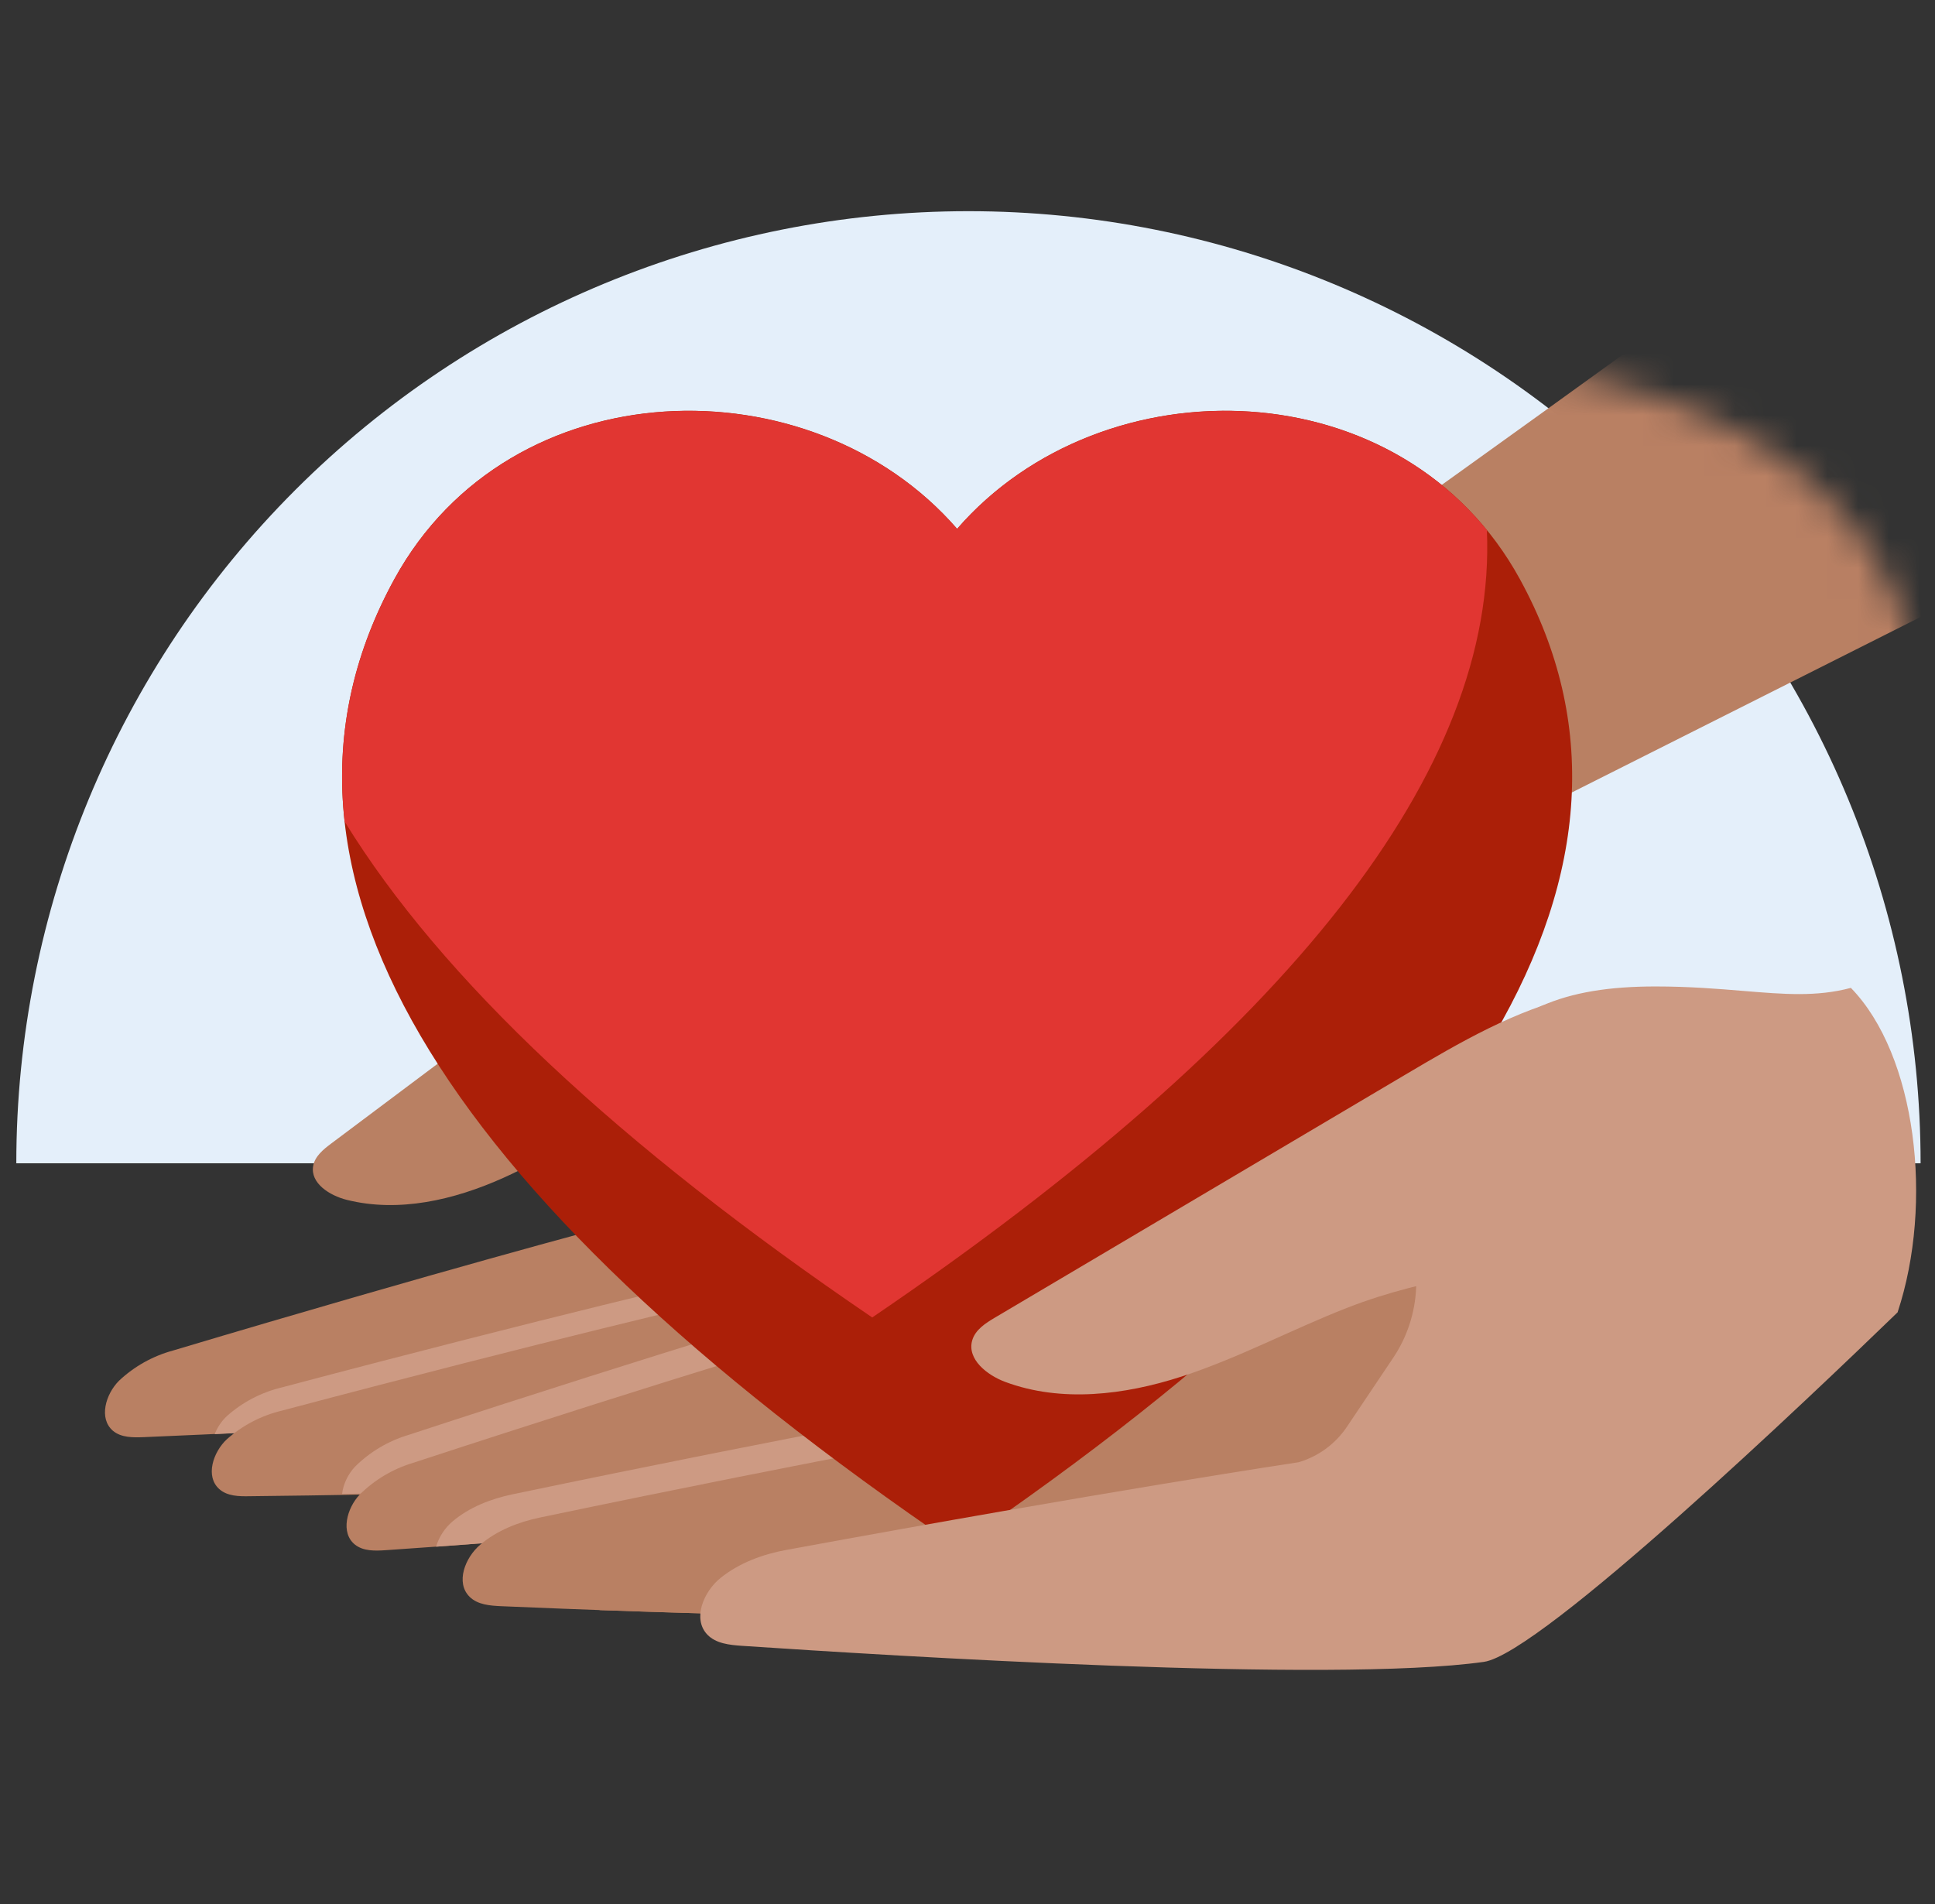 <svg width="63" height="62" viewBox="0 0 63 62" fill="none" xmlns="http://www.w3.org/2000/svg">
<rect x="0" y="0" width="63" height="62" fill="#333333" stroke="none"/>
<g clip-path="url(#clip0_6946_16063)">
<path d="M62.531 37.876C62.531 29.655 59.265 21.77 53.452 15.956C47.638 10.142 39.753 6.876 31.531 6.876C23.309 6.876 15.425 10.142 9.611 15.956C3.797 21.77 0.531 29.655 0.531 37.876H31.531H62.531Z" fill="#E4EFFA"/>
<path d="M27.74 33.305C25.349 34.342 23.281 34.626 20.971 35.832C19.422 36.641 17.972 37.639 16.379 38.354C14.786 39.069 12.98 39.491 11.287 39.065C10.734 38.926 10.098 38.525 10.196 37.964C10.251 37.647 10.528 37.423 10.786 37.23L21.902 28.899C23.386 27.786 24.902 26.657 26.655 26.049C27.601 25.721 28.636 25.553 29.605 25.795C30.575 26.036 31.47 26.744 31.734 27.71C32.084 28.992 31.289 30.294 30.373 31.248C29.599 32.053 28.765 32.86 27.74 33.305Z" fill="#B98063"/>
<mask id="mask0_6946_16063" style="mask-type:luminance" maskUnits="userSpaceOnUse" x="0" y="11" width="63" height="43">
<path d="M45.061 11.463C59.379 11.994 62.269 18.573 62.531 22.924V53.806H0.531V11.463H45.061Z" fill="white"/>
</mask>
<g mask="url(#mask0_6946_16063)">
<path d="M65.576 2.325C65.576 2.325 35.34 24.311 33.794 24.966C32.248 25.621 30.755 25.298 28.195 25.577C25.635 25.855 24.106 26.671 23.027 28.646C22.251 30.067 22.328 33.131 22.425 34.741C22.47 35.438 22.322 36.134 21.998 36.753L20.916 38.821C20.648 39.334 20.209 39.737 19.675 39.961C19.675 39.961 14.439 41.34 5.631 43.972C4.974 44.151 4.37 44.488 3.874 44.956C3.438 45.391 3.206 46.188 3.68 46.587C3.946 46.808 4.329 46.806 4.676 46.792C8.864 46.617 21.258 46.045 25.456 44.979C27.335 44.499 36.627 33.123 36.627 33.123L66.826 17.927L65.576 2.325Z" fill="#B98063"/>
</g>
<path fill-rule="evenodd" clip-rule="evenodd" d="M33.009 37.427L26.058 37.797C25.982 38.029 25.883 38.252 25.763 38.465L24.618 40.498C24.333 41.005 23.879 41.396 23.336 41.603C23.336 41.603 18.058 42.817 9.174 45.173C8.511 45.332 7.896 45.652 7.387 46.106C7.218 46.263 7.077 46.472 6.99 46.694C12.316 46.444 21.872 45.894 25.457 44.983C26.554 44.703 30.182 40.704 33.009 37.427Z" fill="#CD9A83"/>
<path d="M26.055 38.554C25.979 38.785 25.88 39.009 25.76 39.222L24.615 41.255C24.33 41.762 23.876 42.153 23.333 42.36C23.333 42.36 18.055 43.574 9.171 45.93C8.508 46.089 7.894 46.409 7.384 46.862C6.934 47.283 6.678 48.073 7.139 48.482C7.398 48.715 7.78 48.722 8.127 48.715C12.322 48.672 24.726 48.482 28.954 47.55C30.362 47.239 36.063 41.024 38.885 37.87L26.055 38.554Z" fill="#B98063"/>
<path fill-rule="evenodd" clip-rule="evenodd" d="M29.465 39.07C29.572 38.851 29.658 38.621 29.721 38.386L30.832 38.262L38.713 37.842C35.891 40.996 30.19 47.211 28.782 47.522C25.36 48.276 16.584 48.544 11.138 48.642C11.172 48.322 11.337 47.988 11.56 47.752C12.044 47.272 12.638 46.918 13.291 46.722C22.03 43.857 27.229 42.34 27.229 42.34C27.756 42.102 28.184 41.687 28.438 41.167L29.465 39.07Z" fill="#CD9A83"/>
<path d="M29.873 39.295C29.809 39.531 29.724 39.76 29.616 39.979L28.59 42.077C28.336 42.596 27.908 43.011 27.38 43.249C27.38 43.249 22.182 44.766 13.442 47.631C12.79 47.827 12.195 48.181 11.712 48.661C11.288 49.108 11.077 49.912 11.56 50.293C11.833 50.508 12.215 50.496 12.561 50.472C16.744 50.187 29.119 49.285 33.287 48.107C34.674 47.715 40.004 41.186 42.641 37.87L29.873 39.295Z" fill="#B98063"/>
<path fill-rule="evenodd" clip-rule="evenodd" d="M39.441 41.804L34.951 41.803C34.856 42.044 34.739 42.276 34.601 42.494L33.274 44.581C32.945 45.099 32.446 45.487 31.863 45.677C31.863 45.677 26.209 46.665 16.677 48.655C15.977 48.802 15.278 49.075 14.733 49.537C14.487 49.744 14.285 50.049 14.2 50.359C19.344 49.988 29.573 49.158 33.286 48.108C34.222 47.844 36.954 44.785 39.441 41.804Z" fill="#CD9A83"/>
<path d="M35.858 42.556C35.763 42.797 35.646 43.028 35.508 43.247L34.181 45.334C33.852 45.852 33.353 46.239 32.77 46.429C32.77 46.429 27.116 47.417 17.584 49.408C16.884 49.554 16.185 49.827 15.64 50.29C15.14 50.71 14.824 51.532 15.29 51.99C15.551 52.249 15.956 52.28 16.323 52.296C20.76 52.486 33.898 52.996 38.425 52.24C39.931 51.991 46.31 45.743 49.477 42.559L35.858 42.556Z" fill="#B98063"/>
<path fill-rule="evenodd" clip-rule="evenodd" d="M19.526 52.424C25.279 52.631 34.727 52.858 38.426 52.242C39.933 51.992 46.311 45.744 49.479 42.56C51.937 39.15 46.912 37.997 40.761 40.173C40.685 40.892 40.642 41.564 40.618 42.091C40.584 42.831 40.349 43.547 39.937 44.162L38.559 46.215C38.218 46.724 37.709 47.099 37.121 47.273C37.121 47.273 31.446 48.124 21.869 49.883C21.163 50.013 20.463 50.269 19.904 50.718C19.395 51.127 19.058 51.94 19.512 52.41C19.516 52.414 19.521 52.419 19.526 52.424Z" fill="#B98063"/>
<path d="M12.838 18.858C7.771 28.114 14.072 38.742 31.162 50.357C48.252 38.742 54.553 28.114 49.486 18.858C45.712 11.963 35.915 11.746 31.162 17.218C26.409 11.746 16.612 11.963 12.838 18.858Z" fill="#AB1F08"/>
<path fill-rule="evenodd" clip-rule="evenodd" d="M48.41 17.258C44.096 11.97 35.515 12.209 31.162 17.22C26.409 11.748 16.612 11.966 12.838 18.86C11.454 21.389 10.918 24.021 11.219 26.747C14.367 31.869 20.116 37.266 28.398 42.895C41.984 33.661 48.752 25.051 48.41 17.258Z" fill="#E13632"/>
<path d="M51.681 40.595C48.901 41.457 46.572 41.522 43.863 42.58C42.046 43.288 40.317 44.221 38.463 44.821C36.608 45.421 34.554 45.672 32.73 44.994C32.134 44.773 31.477 44.252 31.654 43.639C31.754 43.295 32.088 43.08 32.398 42.897L45.739 34.999C47.523 33.944 49.34 32.876 51.36 32.413C52.449 32.158 53.614 32.104 54.663 32.488C55.711 32.873 56.618 33.762 56.793 34.87C57.025 36.329 55.986 37.683 54.854 38.631C53.891 39.432 52.868 40.226 51.681 40.595Z" fill="#CD9A83"/>
<path fill-rule="evenodd" clip-rule="evenodd" d="M61.782 42.728C62.962 39.165 62.391 34.351 60.261 32.164C59.148 32.461 58.087 32.373 56.755 32.263C55.932 32.195 55.006 32.118 53.901 32.118C50.919 32.118 49.06 32.863 47.564 35.001C46.492 36.54 46.191 40.077 46.106 41.944C46.069 42.752 45.812 43.535 45.361 44.207L43.855 46.452C43.482 47.009 42.926 47.418 42.283 47.608C42.283 47.608 36.08 48.538 25.609 50.462C24.837 50.603 24.073 50.884 23.462 51.374C22.905 51.821 22.537 52.711 23.032 53.224C23.312 53.513 23.752 53.558 24.153 53.586C28.994 53.91 43.342 54.81 48.31 54.109C50.169 53.847 58.954 45.466 61.782 42.728Z" fill="#CD9A83"/>
</g>
<defs>
<clipPath id="clip0_6946_16063">
<rect width="62" height="62" fill="white" transform="translate(0.531)"/>
</clipPath>
</defs>
</svg>
